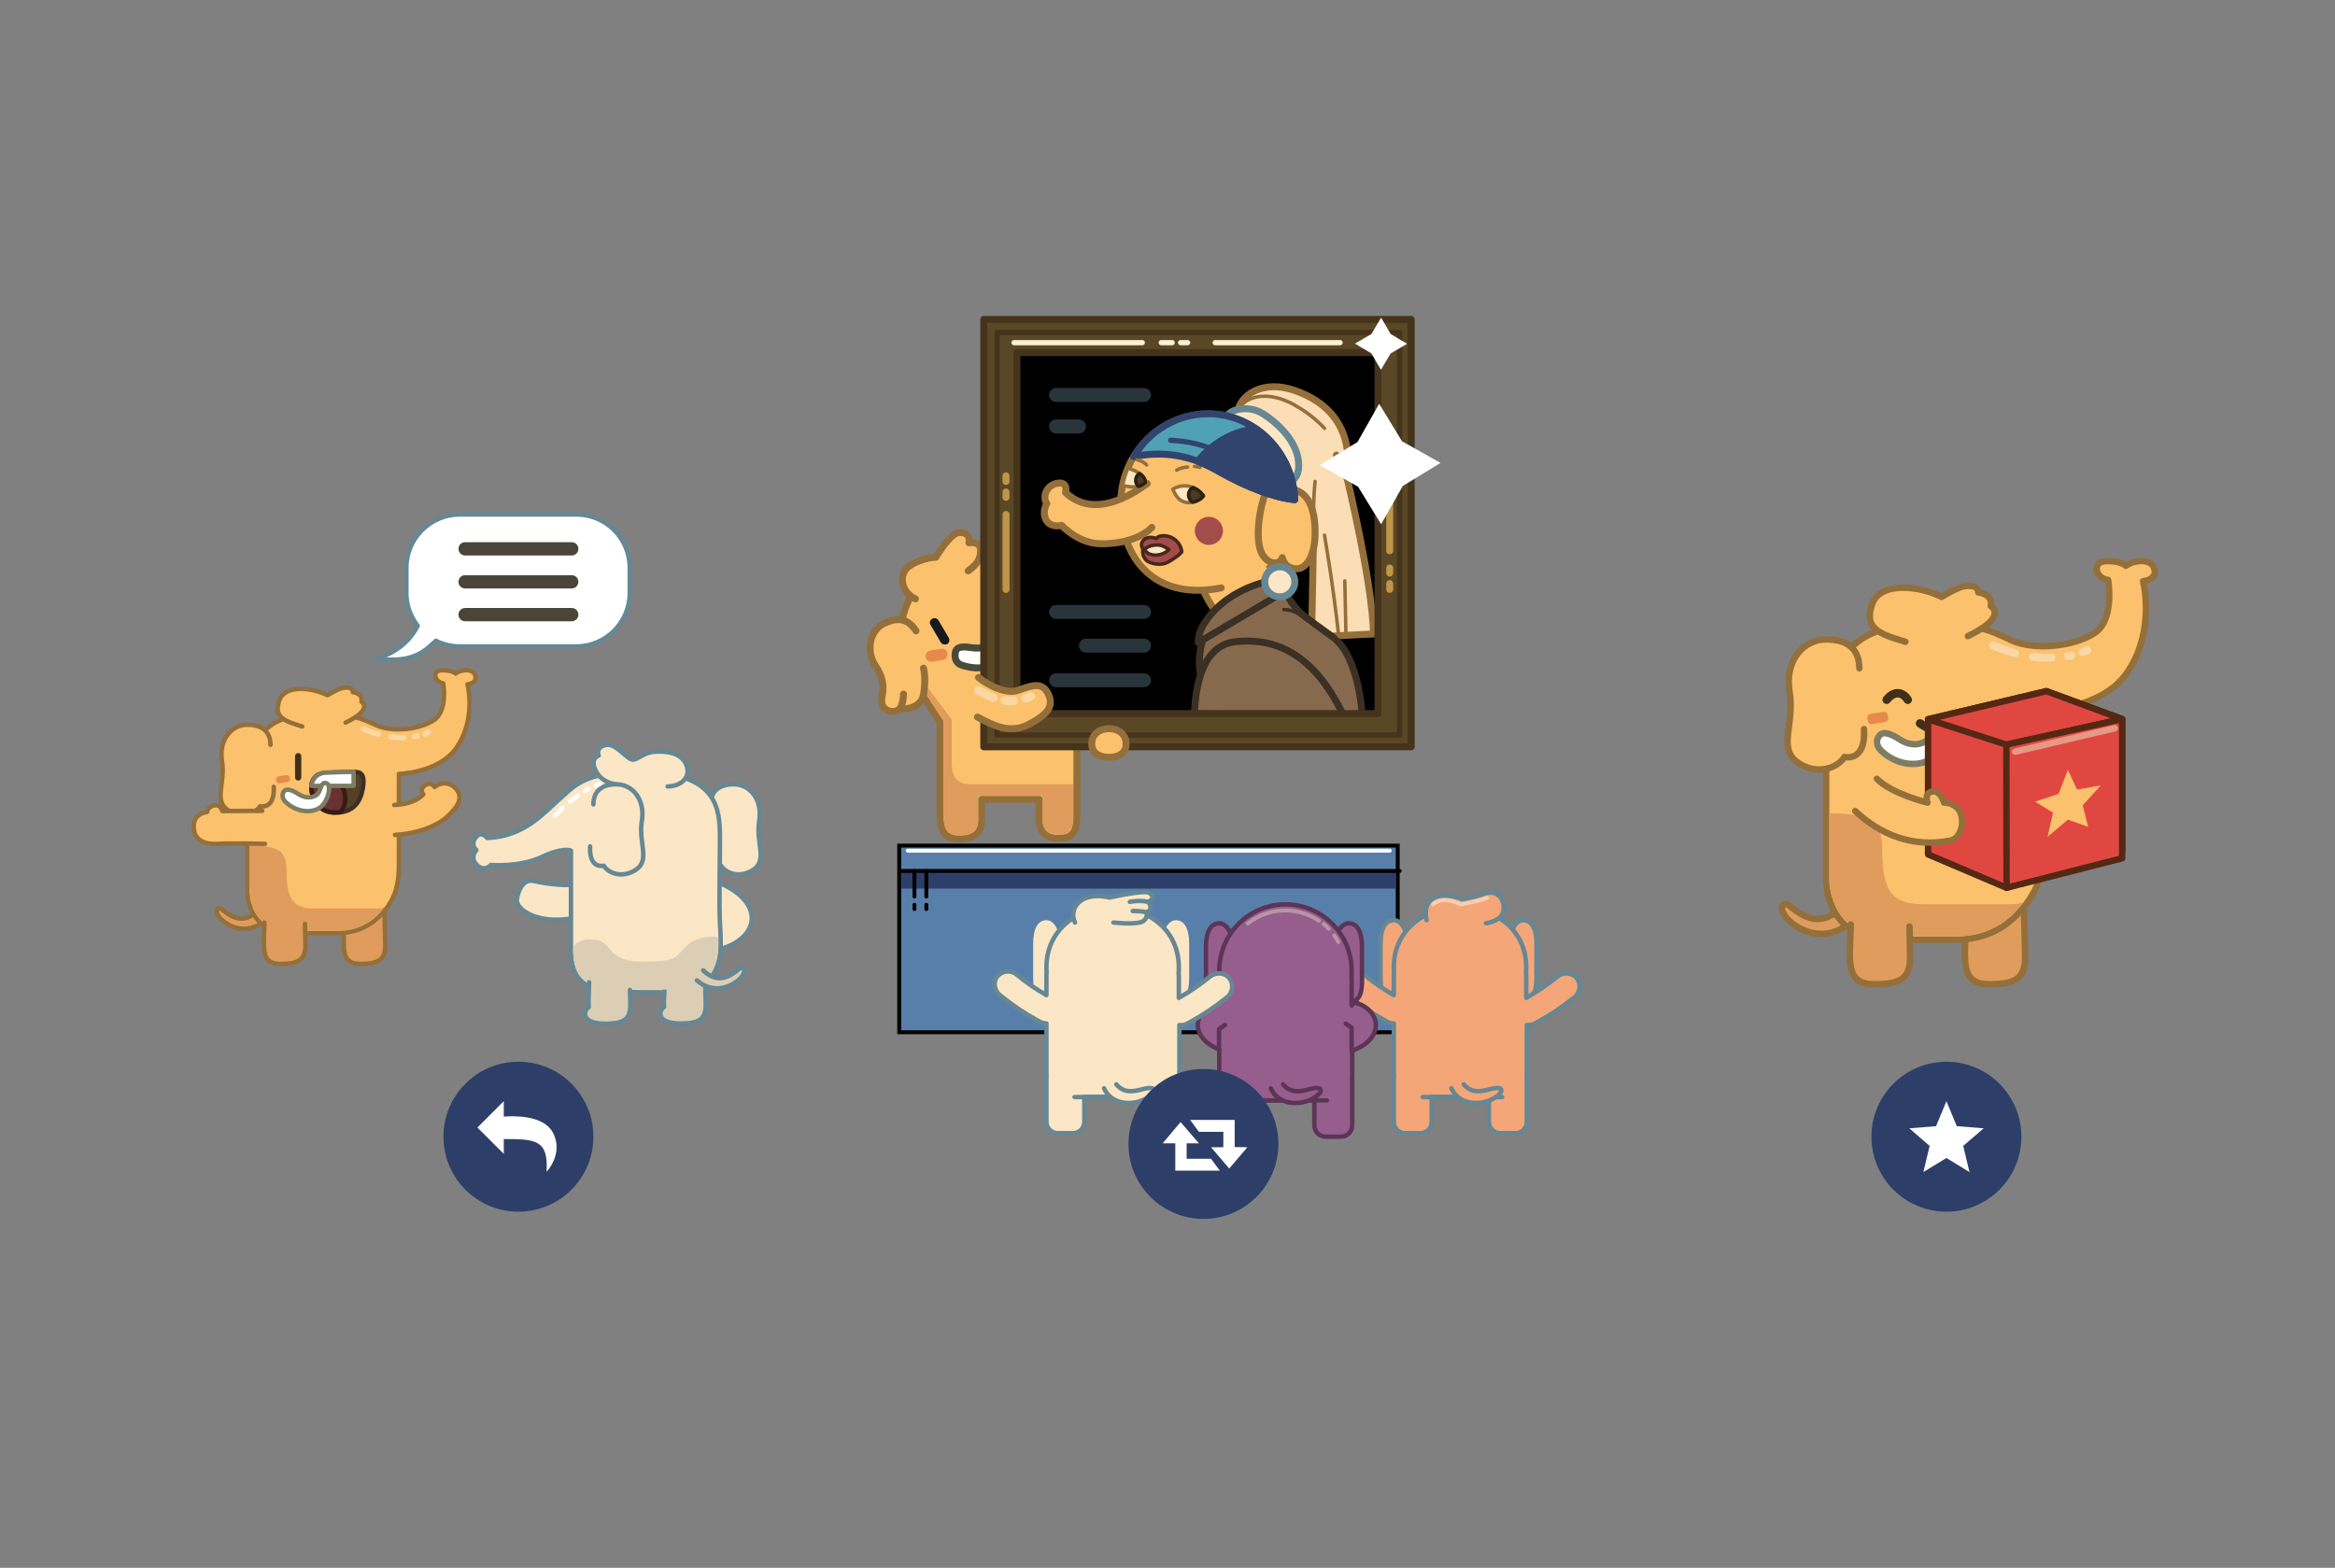 <svg xmlns="http://www.w3.org/2000/svg" height="803" width="1195.8" viewBox="0 0 1195.8 803" id="Layer_1"><rect x="0" y="0" width="1195.8" height="803" fill="#808080" stroke="none"/><path id="path6294" d="M132.1 466.5c-6 5.8-11.8 5-18.2-.6-2.5-2.2-4.6.9-.6 4.9 4 4 13.5 8.3 22 .8" class="st99" fill="#e09c5c" stroke="#946f3a" stroke-width="2.283" stroke-linecap="round" stroke-linejoin="round" stroke-miterlimit="10"/><path id="path6296" d="M295.2 263.5h-59.8c-15 0-27.3 12.3-27.3 27.3v12.9c0 6.3 2.2 12.1 5.8 16.8-6.7 13.7-21.4 16.9-21.4 16.9 18.9 2.3 24.6-3.5 30.7-9.2 3.7 1.8 7.8 2.9 12.2 2.9h59.8c15 0 27.3-12.3 27.3-27.3v-12.9c.1-15.1-12.2-27.4-27.3-27.4z" fill="#fff" stroke="#668794" stroke-width="2.283" stroke-linecap="round" stroke-linejoin="round" stroke-miterlimit="10"/><path id="path6298" d="M176.3 472.5c-.1 11.9-2.4 21.1 7.9 21.2 10.3.1 13.2-2.5 13.1-10.1-.1-7.6-.6-21-.6-21" class="st99" fill="#e09c5c" stroke="#946f3a" stroke-width="2.283" stroke-linecap="round" stroke-linejoin="round" stroke-miterlimit="10"/><path id="path6300" d="M161.8 365.8c-20.2 0-35.1 7.6-35.1 36v54.3c0 8 4.4 21.8 21.8 21.8h24.1c8.5 0 16.3-2.8 22.5-9.4 6.2-6.6 9.2-13.3 9.2-25.5v-46.6s20.4-.5 29.4-13.3c8.9-12.8 6.9-28.2 5.7-32.6 0 0 5.1-.5 4-4.4-1.1-3.9-7.3-3.3-10.1-1.1 0 0-1.6-1.8-7-1.7-5.4.1-3.7 6.2.7 6.7 0 0 2.4 13.8-4.6 18.7-7 4.9-21.4 6.6-29.8 2.7-8.5-3.7-11.3-5.6-30.8-5.6z" class="st101" fill="#fbc16c" stroke="#946f3a" stroke-width="2.283" stroke-linecap="round" stroke-linejoin="round" stroke-miterlimit="10"/><path id="path6302" d="M148.5 476.8c-20.1 0-20.6-18.5-20.6-20.6v-23.1c13 .1 18.8 1.5 18.8 12.4 0 13.2 2.2 19.8 13.9 19.8H192c1.7 0 3.4-.1 5-.7-.8 1-1.7 2.1-2.7 3.2-5.6 6-12.9 9-21.6 9h-24.2z" class="st4" fill="#e09c5c"/><path id="path6304" d="M154.8 372.1c-9.6-2.9-14.7-4.9-11.8-13.3 2.9-8.4 17-6.6 24.7-2.7 0 0 4-2.4 6.3-3.3 2.3-.9 6.6-1.3 6.7 1.7 0 0 5.4.6 4.4 4.9 0 0 6.4 3.7-8.1 10.7" class="st101" fill="#fbc16c" stroke="#946f3a" stroke-width="2.283" stroke-linecap="round" stroke-linejoin="round" stroke-miterlimit="10"/><path id="path6306" d="M138.5 381.5c0-6.4-3.8-10.3-11.8-10.3s-14.8 7.5-13 18.7c1.8 11.2-4.3 19.9 2.8 24.9s14.4 1.9 16.7-1.9c0 0 7.6 2 7-9.9" class="st101" fill="#fbc16c" stroke="#946f3a" stroke-width="2.283" stroke-linecap="round" stroke-linejoin="round" stroke-miterlimit="10"/><path id="path6308" d="M167.3 395.8c-5.7 0-8.8 4.4-7.5 10.2 1.3 5.7 5 10 11.4 10.2 6.4.1 12.5-2.1 14.4-11.4 1.9-9.3-1.6-9.4-4.4-9.4-2.8 0-13.9.4-13.9.4z" fill="#544024" stroke="#3b3024" stroke-width="2.283" stroke-linecap="round" stroke-linejoin="round" stroke-miterlimit="10"/><path id="path6310" d="M176.8 408.9c0-6.7-5.4-12.2-12.2-12.2-.6 0-1.1.1-1.7.1-2.8 1.6-4.1 5-3.2 9.1 1.3 5.7 5 10 11.4 10.2 1.1 0 2.2 0 3.3-.2 1.6-2 2.4-4.4 2.4-7z" fill="#693131" stroke="#381916" stroke-width="2.283" stroke-linecap="round" stroke-linejoin="round" stroke-miterlimit="10"/><path id="path6312" d="M181.1 402.5v-7.2c-3 0-13.8.4-13.8.4-4.5 0-7.4 2.8-7.8 6.8h21.6z" class="st104" fill="#fff" stroke="#7d7d65" stroke-width="2.283" stroke-linecap="round" stroke-linejoin="round" stroke-miterlimit="10"/><path id="path6314" d="M146.2 410.7c6 5.8 14.3 5.8 18.1 2.6 3.8-3.2 5.8-11.4 2.7-12.2-3.1-.8-2.4 4.7-5.2 6.3-2.8 1.6-6 1.2-9-.7-2.9-1.9-5.9-3.2-7.4-1.4-1.3 2-.6 4 .8 5.4z" class="st104" fill="#fff" stroke="#7d7d65" stroke-width="2.283" stroke-linecap="round" stroke-linejoin="round" stroke-miterlimit="10"/><path id="path6316" d="M349.4 440.7c-5.7 6.2-14 6.6-18 3.6-4-3-6.4-11-3.4-12 3-1 2.7 4.5 5.5 6s6.1.9 8.9-1.1c2.8-2 5.7-3.6 7.3-1.7 1.6 1.9 1.1 3.8-.3 5.2z" fill="none" stroke="#000" stroke-width=".571" stroke-miterlimit="10"/><path id="path6318" d="M134.3 415.3l-20.5.1s-.7-3.4-3.8-2.9c-3.1.5-3.8 2.3-3.9 3.4 0 0-6.8.4-6.9 7.2-.1 6.8 4.9 9.5 12.1 9.1 7.2-.4 24.4 0 24.4 0" class="st101" fill="#fbc16c" stroke="#946f3a" stroke-width="2.283" stroke-linecap="round" stroke-linejoin="round" stroke-miterlimit="10"/><path id="path6320" d="M135.4 472.5c-.1 11.9-2.4 21.1 7.9 21.2 10.3.1 13.2-2.5 13.1-10.1-.1-7.6-.2-10.4-.2-10.4" class="st99" fill="#e09c5c" stroke="#946f3a" stroke-width="2.283" stroke-linecap="round" stroke-linejoin="round" stroke-miterlimit="10"/><path id="path6322" d="M152.7 399.8c-.9 0-1.6-.7-1.6-1.6v-10.9c0-.9.7-1.6 1.6-1.6.9 0 1.6.7 1.6 1.6v10.9c0 .9-.7 1.6-1.6 1.6z" fill="#402f19"/><path id="path6324" d="M524.8 297c-6.9-8.5-22.1-16.7-42.9-6.4-20.8 10.3-26.2 38-14.9 56.5 11.3 18.5 14.4 22.6 14.4 22.6v46.7c0 9.8 2.8 13.3 10 13.3s11.3-2.8 11.3-9.8v-10.5h29.5v11c0 4.3 2.6 9 9.5 9s9.8-2.3 9.8-11.8v-62.6s.8-27.4-26.7-58z" class="st106" fill="#fbc16c" stroke="#946f3a" stroke-width="3.565" stroke-linecap="round" stroke-linejoin="round" stroke-miterlimit="10"/><path id="path6326" d="M491.4 427.9c-6.2 0-8.2-2.8-8.2-11.6v-47.3l-.4-.5s-2-2.7-8.5-13.1c.1-1.4.2-2.8.1-4.1l13 17.2v22c0 5.2 1.1 11.2 9.9 11.2h52.3v15.8c0 9-2.6 10-8 10-7.2 0-7.7-5.5-7.7-7.2v-12.7H501v12.3c0 5.5-3 8-9.6 8z" class="st4" fill="#e09c5c"/><path id="rect6328" stroke="#3b3024" stroke-width="3.565" stroke-linecap="round" stroke-linejoin="round" stroke-miterlimit="10" d="M510.6 170.3h206.2v203.5h-206.2z"/><g transform="translate(-733 -934.4)" id="g6330"><path id="path6332" d="M1216.8 1264.5c-.8 0-1.6-.4-2-1.1l-5.3-9c-.3-.5-.4-1.2-.2-1.7.2-.6.5-1.1 1.1-1.4 1.1-.6 2.5-.3 3.2.8l5.3 9c.6 1.1.3 2.5-.8 3.2-.5.1-.9.2-1.3.2z" fill="#141a1c"/></g><path id="path6334" d="M294.8 453c-7.2.9-16.7-.7-21.6-1.8-4.9-1.1-7.8 4.3-8.5 9.5-.7 5.2 11.7 14.1 32.7 8.7" class="st108" fill="#fbe6c6" stroke="#668794" stroke-width="2.283" stroke-linecap="round" stroke-linejoin="round" stroke-miterlimit="10"/><path id="path6336" d="M363 450.2c13.1 4.1 22.2 11.7 22 20.3-.2 8.6-9.6 14.2-16.5 15.5-6.9 1.3-9.8-6.1-8.9-11.1.9-5 3.4-6.6 3.4-6.6" class="st108" fill="#fbe6c6" stroke="#668794" stroke-width="2.283" stroke-linecap="round" stroke-linejoin="round" stroke-miterlimit="10"/><path id="path6338" d="M358 465.6c5 2.6 10.1 5.4 10.1 5.4" class="st108" fill="#fbe6c6" stroke="#668794" stroke-width="2.283" stroke-linecap="round" stroke-linejoin="round" stroke-miterlimit="10"/><path id="path6340" d="M364 412c0-6.4 3.8-10.3 11.8-10.3s14.8 7.5 13 18.7c-1.8 11.2 4.3 19.9-2.8 24.9-7.1 4.9-14.4 1.9-16.7-1.9 0 0-7.6 2-7-9.9" class="st108" fill="#fbe6c6" stroke="#668794" stroke-width="2.283" stroke-linecap="round" stroke-linejoin="round" stroke-miterlimit="10"/><path id="path6342" d="M328.1 395.3c-29.7-.3-34.4 7.9-42 14.4-7.6 6.6-17.6 18.8-36.6 19.5 0 0-2.5-3.5-5.2-1s-2.2 5.9-.3 7.2c0 0-3.7 3.7.2 7.6 3.9 3.9 7.2 0 7.2 0s14.4 1.3 25.9-4c11.4-5.4 15.1-3.3 15.1-3.3v50.4c0 15.8 7.2 22 25.9 22s36.8 1.7 44.5-6.2c7.7-7.9 6.4-19.2 5.9-29.2s0-28.1 0-43.5c0-15.4-1.4-33.6-40.6-33.9z" class="st108" fill="#fbe6c6" stroke="#668794" stroke-width="2.283" stroke-linecap="round" stroke-linejoin="round" stroke-miterlimit="10"/><path id="path6344" d="M340.3 505.6c0 4.8-.5 6.6-.2 10.1-1.6 1.1-2.2 3-1.7 4.6.6 2 3.6 4 9.9 3.9 10.4.1 13.2-2.5 13.1-10.1-.1-3.5-.2-8.2-.3-12.2" class="st109" fill="#dcceb5" stroke="#668794" stroke-width="2.283" stroke-linecap="round" stroke-linejoin="round" stroke-miterlimit="10"/><path id="path6346" d="M334.5 507c-2.6 0-5.1 0-7.9-.1-2.8 0-5.6-.1-8.4-.1-18 0-24.7-5.7-24.7-20.9 0-2.5 4.3-4.8 9-4.8 2.3 0 6.6.6 9.2 4.3 3.8 5.2 8.9 7.1 16.3 7.1 4.5 0 14.5.2 17.9-2.4 4.5-3.3 5.8-7.9 13.3-9.6 3-.7 5.6-1.2 8.6-.4.2 9.3-1.3 17.2-5.9 20.8-5.5 4.4-14.5 6.1-27.4 6.1z" fill="#dcceb5"/><path id="path6348" d="M341.9 402.8c7-.1 10.7-4.4 10.2-8.6-.6-4.1-3.5-9.9-16.6-9.2-5.8.3-8.7 4.1-11.5 4.1-2.8-.1-8.3-8.1-13.1-7.6-4.8.5-5.1 3.9-4.3 5.5 0 0-4.3 1.3-1.9 6.9 2.4 5.6 7.3 7.5 12.1 8.1" class="st108" fill="#fbe6c6" stroke="#668794" stroke-width="2.283" stroke-linecap="round" stroke-linejoin="round" stroke-miterlimit="10"/><path id="path6350" d="M301.7 503.1c0 4.8-.5 9.2-.2 12.7-1.6 1.1-2.2 3-1.7 4.6.6 2 3.6 4 9.9 3.9 10.4.1 13.2-2.5 13.1-10.1 0-2.9-.1-3.7-.2-7.2" class="st109" fill="#dcceb5" stroke="#668794" stroke-width="2.283" stroke-linecap="round" stroke-linejoin="round" stroke-miterlimit="10"/><path id="path6352" d="M469.1 323.1c-3.8-5.7-8.6-7.6-16.5-3.7-7.9 3.9-8.7 14.8-4.6 21 4.2 6.3 4.8 11.2 3.8 15.8-1 4.6.5 7.1 3.7 8 3.2.9 5.2-1.1 5.2-1.1s11.2 1.1 12.4-8c1.2-9.1-.2-12.9-.2-12.9" class="st106" fill="#fbc16c" stroke="#946f3a" stroke-width="3.565" stroke-linecap="round" stroke-linejoin="round" stroke-miterlimit="10"/><path id="path6354" d="M460.7 363.1c2-2.5 2-7.6 2-7.6" fill="none" stroke="#946f3a" stroke-width="3.565" stroke-linecap="round" stroke-linejoin="round" stroke-miterlimit="10"/><path id="path6356" d="M468.8 306.7c-7.3-3.2-9.2-12.8-2.8-17 6.4-4.2 13.3-4.3 13.3-4.3s7.1-12.2 11.7-12.6c4.6-.4 6 2.7 5.2 5.2 0 0 5.9-1.1 6 3.8.1 5-2.6 7.8-6.4 10.6" class="st106" fill="#fbc16c" stroke="#946f3a" stroke-width="3.565" stroke-linecap="round" stroke-linejoin="round" stroke-miterlimit="10"/><path id="path6358" d="M492.8 340.8c7.3 2.2 15.1 2.2 19.6-4.9 4.5-7.1 6.9-14.3 2.9-15.8s-5.4 2-7.2 6.5c-1.8 4.5-5.1 6-10.8 5.1-5.7-.9-7.7 0-8.1 2.7-.4 2.7.3 5.3 3.6 6.4z" fill="#fff" stroke="#4a493c" stroke-width="3.565" stroke-linecap="round" stroke-linejoin="round" stroke-miterlimit="10"/><path id="path6360" d="M633.8 211.5c.7-8.6 12.3-17.4 29.3-11.5 17 5.9 30.2 19.1 26.7 44.7 0 0 13.1 53.9 13.6 80l-31.7 1.6 1.1-57.3c0 .1-50.3-41.3-39-57.5z" fill="#fbdeb5" stroke="#946f3a" stroke-width="3.565" stroke-linecap="round" stroke-linejoin="round" stroke-miterlimit="10"/><path id="path6362" d="M672.8 269.1c-.4-14.1.7-22.5.7-22.5" class="st113" fill="#fbc16c" stroke="#946f3a" stroke-width="1.782" stroke-linecap="round" stroke-linejoin="round" stroke-miterlimit="10"/><path id="path6364" d="M634.7 208.6c6.4-7.9 18.4-6.8 28.2-1.2 9.9 5.5 15.4 12 15.4 12" fill="none" stroke="#946f3a" stroke-width="1.782" stroke-linecap="round" stroke-linejoin="round" stroke-miterlimit="10"/><path id="path6366" d="M628.4 215.4c-2.1-4.9 9.9-8.8 18.2-3.6 8.3 5.2 18.6 15.2 18.5 26.7-.1 11.5-11.2 9.1-11.2 9.1s-25.1-31.4-25.5-32.2z" class="st115" fill="#fbe6c6" stroke="#668794" stroke-width="3.565" stroke-linecap="round" stroke-linejoin="round" stroke-miterlimit="10"/><path id="path6368" d="M613 294c4.3 13.7 10.6 20.3 10.6 20.3l31.8-16.4-7.9-12.1-34.5 8.2z" class="st106" fill="#fbc16c" stroke="#946f3a" stroke-width="3.565" stroke-linecap="round" stroke-linejoin="round" stroke-miterlimit="10"/><path id="path6370" d="M663.1 258.2c0 25.5-21.2 42.3-45.8 44-28.8 2-43.4-18.5-43.4-44s20-46.1 44.6-46.1 44.6 20.6 44.6 46.1z" class="st45" fill="#fbc16c"/><path id="path6372" d="M625.4 301.1c-2.6.6-5.3.9-8.1 1.1-28.8 2-43.4-18.5-43.4-44s20-46.1 44.6-46.1 44.6 20.7 44.6 46.1c0 7.1-1.6 13.5-4.5 19.1" class="st106" fill="#fbc16c" stroke="#946f3a" stroke-width="3.565" stroke-linecap="round" stroke-linejoin="round" stroke-miterlimit="10"/><path id="path6374" d="M587.5 247.7c-18.4 13.4-32.3 13.5-41.8 4.6 0 0 1.6-5.8-4.2-4.8-5.8 1-7.8 7.2-5.4 10.4 0 0-2.6 4.2-.4 8.4s8 2.8 8 2.8 8.4 9.4 20.3 9.4 21.1-3.4 25.9-8.4" class="st106" fill="#fbc16c" stroke="#946f3a" stroke-width="3.565" stroke-linecap="round" stroke-linejoin="round" stroke-miterlimit="10"/><path id="path6376" d="M605.2 282.6c-.3-2.5-1.6-4.8-3.6-6.3s-4.6-2.2-7-1.8c-.9.1-1.9.5-2.3 1.3-1.3-.4-2.6-.7-3.9-.5-1.3.2-2.6.8-3.3 2-.7 1.1-.7 2.7.2 3.7-.4 2.4.3 5 2.3 6.4.8.5 1.7.9 2.6 1.1 2.1.6 4.4.7 6.5 0 1.3-.4 2.4-1.1 3.5-1.8 1.7-1.2 3.7-2.3 5-4.1z" fill="#a34c4c" stroke="#47271c" stroke-width="1.782" stroke-linecap="round" stroke-linejoin="round" stroke-miterlimit="10"/><path id="path6378" d="M598.6 281.5c-2.1 2.2-5.4 3.2-8.4 2.7-1.7-.3-3.5-1.3-4-3 1.8-1.4 4-2.1 6.3-2.1 2.2 0 4.3 1 6.1 2.4z" fill="#fbe6c6" stroke="#47271c" stroke-width="1.782" stroke-linecap="round" stroke-linejoin="round" stroke-miterlimit="10"/><circle id="circle6380" r="7.2" cy="271.9" cx="619.1" fill="#a34c4c"/><path id="path6382" d="M600.6 250.6c2.1 4.5 3.4 5.7 6.3 6.6 2.9.9 7.5-.6 9.4-3.2 0 0-2.2-3.7-7.2-4.9-5-1.1-8.5 1.5-8.5 1.5z" class="st118" fill="#fbe6c6" stroke="#946f3a" stroke-width="1.782" stroke-linecap="round" stroke-linejoin="round" stroke-miterlimit="10"/><path id="path6384" d="M586.5 247.2s.9-4.5-8.9-7.4c-1.2 2.8-2.1 5.8-2.7 8.9 6.5 1.3 9.4.8 11.6-1.5z" class="st118" fill="#fbe6c6" stroke="#946f3a" stroke-width="1.782" stroke-linecap="round" stroke-linejoin="round" stroke-miterlimit="10"/><path id="path6386" d="M648.7 250.6c-5 13.3-5.7 28.4-1.9 33.9 3.9 5.6 9.1 4.2 9.9 1.1 0 0 .7 5.1 6.6 5.7 5.8.6 10.3-6.8 10.2-19-.1-12.2-3.7-21-12.9-21.9-9.2-.9-11.9.2-11.9.2z" class="st106" fill="#fbc16c" stroke="#946f3a" stroke-width="3.565" stroke-linecap="round" stroke-linejoin="round" stroke-miterlimit="10"/><path id="path6388" d="M580.6 233.9c12.3-2.5 26.9-2.1 42.9 7.1s30.1 14 39.6 14.9c-1.1-24.5-20.6-44-44.5-44-16.1.1-30.2 8.9-38 22z" fill="#51a1b5" stroke="#31446e" stroke-width="3.565" stroke-linecap="round" stroke-linejoin="round" stroke-miterlimit="10"/><path id="path6390" d="M602.6 240.8c1.7-1 3.7-1.5 5.6-1.6" class="st113" fill="#fbc16c" stroke="#946f3a" stroke-width="1.782" stroke-linecap="round" stroke-linejoin="round" stroke-miterlimit="10"/><path id="path6392" d="M611.7 238.9c1 0 1.9.2 2.8.5" class="st113" fill="#fbc16c" stroke="#946f3a" stroke-width="1.782" stroke-linecap="round" stroke-linejoin="round" stroke-miterlimit="10"/><path id="path6394" d="M582.4 235.5c1.8.3 3.5 1.3 4.8 2.6" class="st113" fill="#fbc16c" stroke="#946f3a" stroke-width="1.782" stroke-linecap="round" stroke-linejoin="round" stroke-miterlimit="10"/><path id="path6396" d="M583.6 242.5c-.3.2-.6.4-.9.7-1.5 1.7-1.4 4.3.2 5.9 1.5-.3 2.6-1 3.6-2 0 .1.5-2.2-2.9-4.6z" class="st120" fill="#4d3b21" stroke="#2b2111" stroke-width="1.782" stroke-linecap="round" stroke-linejoin="round" stroke-miterlimit="10"/><path id="path6398" d="M616.3 254s-1.6-2.8-5.3-4.3c-.4.2-.9.5-1.2.9-1.6 1.8-1.4 4.5.3 6.1.2.2.5.4.7.5 2.2-.4 4.4-1.6 5.5-3.2z" class="st120" fill="#4d3b21" stroke="#2b2111" stroke-width="1.782" stroke-linecap="round" stroke-linejoin="round" stroke-miterlimit="10"/><path id="path6400" d="M689.8 244.7c-2.3-7.7-5.4-11.6-5.4-11.6" class="st106" fill="#fbc16c" stroke="#946f3a" stroke-width="3.565" stroke-linecap="round" stroke-linejoin="round" stroke-miterlimit="10"/><path id="path6402" d="M617.3 323.1c-3.1 9.1-5.8 21.9 2 32.1l-2.2 11.4 80.7 2.3s-1-32.5-15.5-42.8c-14.4-10.4-15.9-11.5-18.9-15-3.1-3.5-5.9-9.7-5.9-9.7l-40.2 21.7z" class="st121" fill="#876a4d" stroke="#3b3024" stroke-width="3.565" stroke-linecap="round" stroke-linejoin="round" stroke-miterlimit="10"/><path id="path6404" d="M655.1 296.5c-18 2.9-31.5 11.9-38.2 22.5-3.8 6-3.2 10.1-3.2 10.1l47.2-28-5.8-4.6z" class="st121" fill="#876a4d" stroke="#3b3024" stroke-width="3.565" stroke-linecap="round" stroke-linejoin="round" stroke-miterlimit="10"/><path id="path6406" d="M611.7 365.5c.5-12.8 3.5-34.8 20.8-36.8s39.3 3.1 55.7 38.2l-76.5-1.4z" class="st121" fill="#876a4d" stroke="#3b3024" stroke-width="3.565" stroke-linecap="round" stroke-linejoin="round" stroke-miterlimit="10"/><path id="path6408" d="M503.8 163.6v218.9h218.9v-218.9H503.8zm201.9 201.9H520.8v-184.9h184.9v184.9z" fill="#594726" stroke="#45331b" stroke-width="3.565" stroke-linecap="round" stroke-linejoin="round" stroke-miterlimit="10"/><path id="rect6410" fill="none" stroke="#45331b" stroke-width="2.674" stroke-linecap="round" stroke-linejoin="round" stroke-miterlimit="10" d="M510.6 170.3h206.2v206.2h-206.2z"/><path id="path6412" d="M657.5 312.2c6.5.1 10.6 4.6 10.6 4.6" fill="none" stroke="#3b3024" stroke-width="1.782" stroke-linecap="round" stroke-linejoin="round" stroke-miterlimit="10"/><path id="path6414" d="M685.6 325.8c-2.9-26.5-7.3-51.7-7.3-51.7" class="st113" fill="#fbc16c" stroke="#946f3a" stroke-width="1.782" stroke-linecap="round" stroke-linejoin="round" stroke-miterlimit="10"/><path id="line6416" class="st113" fill="#fbc16c" stroke="#946f3a" stroke-width="1.782" stroke-linecap="round" stroke-linejoin="round" stroke-miterlimit="10" d="M689.3 325.3l-.6-27.8"/><circle id="circle6418" r="7.7" cy="298" cx="655.4" class="st115" fill="#fbe6c6" stroke="#668794" stroke-width="3.565" stroke-linecap="round" stroke-linejoin="round" stroke-miterlimit="10"/><path id="path6420" d="M613.4 236.3c3.3 1.2 6.6 2.8 10 4.7 16 9.2 30.1 14 39.6 14.9-.7-15.2-8.5-28.5-20.1-36.4-11.9 1.5-22.4 7.8-29.5 16.8z" fill="#31446e" stroke="#31446e" stroke-width="3.565" stroke-linecap="round" stroke-linejoin="round" stroke-miterlimit="10"/><path id="path6422" d="M501.1 347c5.7 4.6 14.7 8.5 20.1 6.6 7.7-2.7 12.7-4.6 15.8 2.2 3.1 6.8-1.9 10.8-10.1 15.2-9.9 5.2-18.6.3-26.3-3.7" class="st106" fill="#fbc16c" stroke="#946f3a" stroke-width="3.565" stroke-linecap="round" stroke-linejoin="round" stroke-miterlimit="10"/><path id="path6424" d="M576.7 380.9c0 4.9-3.9 7-8.8 7s-8.8-2.2-8.8-7 3.9-7.7 8.8-7.7 8.8 2.9 8.8 7.7z" class="st106" fill="#fbc16c" stroke="#946f3a" stroke-width="3.565" stroke-linecap="round" stroke-linejoin="round" stroke-miterlimit="10"/><path id="path6426" d="M599.5 225.5c8.4.5 16.9 1.8 28.6 7.8" fill="none" stroke="#31446e" stroke-width="2.674" stroke-linecap="round" stroke-linejoin="round" stroke-miterlimit="10"/><path id="line6428" class="st127" fill="none" stroke="#fbf0d3" stroke-width="2.674" stroke-linecap="round" stroke-linejoin="round" stroke-miterlimit="10" d="M604.6 175.5h3.6"/><path id="line6430" class="st127" fill="none" stroke="#fbf0d3" stroke-width="2.674" stroke-linecap="round" stroke-linejoin="round" stroke-miterlimit="10" d="M622.3 175.5h64"/><path id="line6432" class="st127" fill="none" stroke="#fbf0d3" stroke-width="2.674" stroke-linecap="round" stroke-linejoin="round" stroke-miterlimit="10" d="M594.7 175.5h5.6"/><path id="line6434" class="st127" fill="none" stroke="#fbf0d3" stroke-width="2.674" stroke-linecap="round" stroke-linejoin="round" stroke-miterlimit="10" d="M519.3 175.5H585"/><g transform="translate(-733 -934.4)" id="g6436"><path id="path6438" d="M1025.8 1218.9h-54.6c-1.9 0-3.4-1.5-3.4-3.4s1.5-3.4 3.4-3.4h54.6c1.9 0 3.4 1.5 3.4 3.4s-1.5 3.4-3.4 3.4z" class="st72" fill="#4a4439"/><path id="path6440" d="M1025.8 1235.8h-54.6c-1.9 0-3.4-1.5-3.4-3.4s1.5-3.4 3.4-3.4h54.6c1.9 0 3.4 1.5 3.4 3.4 0 1.8-1.5 3.4-3.4 3.4z" class="st72" fill="#4a4439"/><path id="path6442" d="M1025.8 1252.6h-54.6c-1.9 0-3.4-1.5-3.4-3.4s1.5-3.4 3.4-3.4h54.6c1.9 0 3.4 1.5 3.4 3.4s-1.5 3.4-3.4 3.4z" class="st72" fill="#4a4439"/></g><path id="path6444" d="M303.9 412c0-6.4 3.8-10.3 11.8-10.3s14.8 7.5 13 18.7c-1.8 11.2 4.3 19.9-2.8 24.9-7.1 4.9-14.4 1.9-16.7-1.9 0 0-7.6 2-7-9.9" class="st108" fill="#fbe6c6" stroke="#668794" stroke-width="2.283" stroke-linecap="round" stroke-linejoin="round" stroke-miterlimit="10"/><path id="line6446" class="st128" fill="#fbe6c6" stroke="#28353b" stroke-width="7.13" stroke-linecap="round" stroke-linejoin="round" stroke-miterlimit="10" d="M540.8 202.3h45.1"/><path id="line6448" class="st128" fill="#fbe6c6" stroke="#28353b" stroke-width="7.13" stroke-linecap="round" stroke-linejoin="round" stroke-miterlimit="10" d="M540.8 313.4h45.1"/><path id="line6450" class="st128" fill="#fbe6c6" stroke="#28353b" stroke-width="7.13" stroke-linecap="round" stroke-linejoin="round" stroke-miterlimit="10" d="M556.1 330.7h29.8"/><path id="line6452" class="st128" fill="#fbe6c6" stroke="#28353b" stroke-width="7.13" stroke-linecap="round" stroke-linejoin="round" stroke-miterlimit="10" d="M540.8 348.4h45.1"/><path id="line6454" class="st128" fill="#fbe6c6" stroke="#28353b" stroke-width="7.13" stroke-linecap="round" stroke-linejoin="round" stroke-miterlimit="10" d="M540.8 218.4h11.8"/><path id="path6456" d="M202.3 427.6c11.6-.6 21.6-4.6 26.7-9.3 5.8-5.3 8.9-10.5 3.7-15.1-5.1-4.5-10.1-.1-10.1-.1s-2-3.1-5-.8-.8 4.5-.8 4.5-3.6 5-14.9 5.5" class="st101" fill="#fbc16c" stroke="#946f3a" stroke-width="2.283" stroke-linecap="round" stroke-linejoin="round" stroke-miterlimit="10"/><path id="path6458" d="M147 400.6l-3.5.6c-1 .2-2-.5-2.1-1.5-.2-1 .5-2 1.5-2.1l3.5-.6c1-.2 2 .5 2.1 1.5.2 1-.4 2-1.5 2.1z" class="st31" fill="#e68a4c"/><path id="path6460" d="M482.8 338l-5.4.9c-1.6.3-3.1-.8-3.3-2.4-.3-1.6.8-3.1 2.4-3.3l5.4-.9c1.6-.3 3.1.8 3.3 2.4.3 1.6-.8 3.1-2.4 3.3z" class="st31" fill="#e68a4c"/><path id="path6462" d="M217.7 375.8c.7-.2 1-.4 1.6-.7" class="st129" fill="none" stroke="#fbd7a3" stroke-width="2.853" stroke-linecap="round" stroke-linejoin="round" stroke-miterlimit="10"/><path id="path6464" d="M212.5 377.2c.9-.2.4 0 1.2-.2" class="st129" fill="none" stroke="#fbd7a3" stroke-width="2.853" stroke-linecap="round" stroke-linejoin="round" stroke-miterlimit="10"/><path id="path6466" d="M200.2 377.4c2.2.3 4.4.4 6.6.4" class="st129" fill="none" stroke="#fbd7a3" stroke-width="2.853" stroke-linecap="round" stroke-linejoin="round" stroke-miterlimit="10"/><path id="path6468" d="M186.1 373.4c2.4 1.1 5 2 7.7 2.7" class="st129" fill="none" stroke="#fbd7a3" stroke-width="2.853" stroke-linecap="round" stroke-linejoin="round" stroke-miterlimit="10"/><path id="path6470" d="M943 464.9c-8.7 8.4-17 7.2-26.3-.8-3.6-3.1-6.6 1.3-.8 7.1s19.4 12 31.7 1.2" class="st130" fill="#e09c5c" stroke="#946f3a" stroke-width="3.292" stroke-linecap="round" stroke-linejoin="round" stroke-miterlimit="10"/><path id="path6472" d="M1006.7 473.5c-.2 17.1-3.5 30.4 11.5 30.6 15 .2 19.1-3.7 18.9-14.6-.2-11-.8-30.2-.8-30.2" class="st130" fill="#e09c5c" stroke="#946f3a" stroke-width="3.292" stroke-linecap="round" stroke-linejoin="round" stroke-miterlimit="10"/><path id="path6474" d="M985.8 319.6c-29.1 0-50.6 10.9-50.6 51.9v78.4c0 11.6 6.3 31.4 31.4 31.4h34.7c12.2 0 23.5-4 32.4-13.6 8.9-9.6 13.2-19.2 13.2-36.7v-67.1s29.4-.7 42.3-19.2c12.9-18.5 9.9-40.7 8.3-47 0 0 7.4-.7 5.8-6.3-1.6-5.6-10.5-4.7-14.6-1.6 0 0-2.3-2.6-10.1-2.4-7.8.2-5.3 9 1 9.6 0 0 3.5 20-6.6 27s-30.9 9.5-43 3.9c-12.1-5.5-16.1-8.3-44.2-8.3z" class="st131" fill="#fbc16c" stroke="#946f3a" stroke-width="3.292" stroke-linecap="round" stroke-linejoin="round" stroke-miterlimit="10"/><path id="path6476" d="M983.3 370.5c8.6 5.9 19.2 7.4 26.8.7" class="st132" fill="none" stroke="#402f19" stroke-width="4.327" stroke-linecap="round" stroke-linejoin="round" stroke-miterlimit="10"/><path id="path6478" d="M966.6 479.7c-28.9 0-29.8-26.7-29.8-29.8v-33.3c18.8.2 27.1 2.2 27.1 17.9 0 19 3.1 28.6 20.1 28.6h45.2c2.5 0 4.9-.1 7.2-1.1-1.1 1.5-2.4 3-3.9 4.6-8.1 8.7-18.6 13-31.2 13h-34.7z" class="st4" fill="#e09c5c"/><path id="path6480" d="M975.8 328.7c-13.8-4.1-21.2-7-17.1-19.1 4.1-12.1 24.5-9.5 35.6-3.9 0 0 5.8-3.4 9.1-4.7 3.3-1.3 9.5-1.9 9.7 2.4 0 0 7.8.8 6.4 7 0 0 9.3 5.3-11.7 15.4" class="st131" fill="#fbc16c" stroke="#946f3a" stroke-width="3.292" stroke-linecap="round" stroke-linejoin="round" stroke-miterlimit="10"/><path id="path6482" d="M952.2 342.3c0-9.3-5.4-14.8-17-14.8s-21.4 10.8-18.7 27c2.7 16.2-6.2 28.7 4 35.9 10.2 7.2 20.8 2.7 24.1-2.7 0 0 11 2.9 10-14.3" class="st131" fill="#fbc16c" stroke="#946f3a" stroke-width="3.292" stroke-linecap="round" stroke-linejoin="round" stroke-miterlimit="10"/><path id="path6484" d="M963.3 384.4c8.7 8.4 20.6 8.4 26.1 3.8 5.5-4.6 8.4-16.4 4-17.5-4.4-1.2-3.5 6.7-7.5 9.1-4 2.3-8.7 1.7-12.9-1-4.2-2.7-8.5-4.7-10.6-2-2.1 2.7-1.1 5.6.9 7.6z" fill="#fff" stroke="#7d7d65" stroke-width="3.292" stroke-linecap="round" stroke-linejoin="round" stroke-miterlimit="10"/><path id="path6486" d="M947.8 473.5c-.2 17.1-3.5 30.4 11.5 30.6 15 .2 19.1-3.7 18.9-14.6-.2-11-.3-15-.3-15" class="st130" fill="#e09c5c" stroke="#946f3a" stroke-width="3.292" stroke-linecap="round" stroke-linejoin="round" stroke-miterlimit="10"/><path id="path6488" d="M965.4 369.8l-6.7 1.1c-1 .2-2-.5-2.1-1.5l-.3-1.6c-.2-1 .5-2 1.5-2.1l6.7-1.1c1-.2 2 .5 2.1 1.5l.3 1.6c.2.9-.5 1.9-1.5 2.1z" class="st31" fill="#e68a4c"/><path id="path6490" d="M1066.5 334c1-.4 1.4-.5 2.4-1" class="st134" fill="none" stroke="#fbd7a3" stroke-width="4.115" stroke-linecap="round" stroke-linejoin="round" stroke-miterlimit="10"/><path id="path6492" d="M1059 336.1c1.2-.2.5 0 1.7-.3" class="st134" fill="none" stroke="#fbd7a3" stroke-width="4.115" stroke-linecap="round" stroke-linejoin="round" stroke-miterlimit="10"/><path id="path6494" d="M1041.1 336.4c3.1.4 6.3.6 9.5.5" class="st134" fill="none" stroke="#fbd7a3" stroke-width="4.115" stroke-linecap="round" stroke-linejoin="round" stroke-miterlimit="10"/><path id="path6496" d="M1020.8 330.6c3.4 1.5 7.2 2.9 11.1 3.9" class="st134" fill="none" stroke="#fbd7a3" stroke-width="4.115" stroke-linecap="round" stroke-linejoin="round" stroke-miterlimit="10"/><path id="path6498" d="M305.1 402.4c.7-.3 1.3-.5 1.9-.8" class="st135" fill="none" stroke="#fff" stroke-width="2.283" stroke-linecap="round" stroke-linejoin="round" stroke-miterlimit="10"/><path id="path6500" d="M299.6 405.1c.9-.5.9-.6 1.8-1.1" class="st135" fill="none" stroke="#fff" stroke-width="2.283" stroke-linecap="round" stroke-linejoin="round" stroke-miterlimit="10"/><path id="path6502" d="M291.8 410.5c1.6-1.2 2.5-1.9 4.1-2.9" class="st135" fill="none" stroke="#fff" stroke-width="2.283" stroke-linecap="round" stroke-linejoin="round" stroke-miterlimit="10"/><path id="path6504" d="M284.1 417.8c1.2-1.3 2.6-2.6 4-3.9" class="st135" fill="none" stroke="#fff" stroke-width="2.283" stroke-linecap="round" stroke-linejoin="round" stroke-miterlimit="10"/><path id="path6506" d="M525.2 357.7c.9-.3 1.8-.7 2.7-1.1" class="st136" fill="none" stroke="#fbd7a3" stroke-width="4.456" stroke-linecap="round" stroke-linejoin="round" stroke-miterlimit="10"/><path id="path6508" d="M514.6 358.8c1.5.2 2.9.3 4.5.1" class="st136" fill="none" stroke="#fbd7a3" stroke-width="4.456" stroke-linecap="round" stroke-linejoin="round" stroke-miterlimit="10"/><path id="path6510" d="M501 353.7c2.7 1.4 5.2 2.7 7.7 3.6" class="st136" fill="none" stroke="#fbd7a3" stroke-width="4.456" stroke-linecap="round" stroke-linejoin="round" stroke-miterlimit="10"/><path id="line6512" class="st137" fill="none" stroke="#bf9649" stroke-width="3.565" stroke-linecap="round" stroke-linejoin="round" stroke-miterlimit="10" d="M711.7 298.9v3"/><path id="line6514" class="st137" fill="none" stroke="#bf9649" stroke-width="3.565" stroke-linecap="round" stroke-linejoin="round" stroke-miterlimit="10" d="M711.7 290.9V293.5"/><path id="line6516" class="st137" fill="none" stroke="#bf9649" stroke-width="3.565" stroke-linecap="round" stroke-linejoin="round" stroke-miterlimit="10" d="M711.7 243.7v38.4"/><g transform="translate(-733 -934.4)" id="g6518"><path id="polygon6520" class="st33" fill="#fff" d="M1439.3 1141.2l11.7 19.2 19.7 11.1-19.3 11.8-11.1 19.6-11.8-19.2-19.6-11.1 19.3-11.8z"/></g><g transform="translate(-733 -934.4)" id="g6522"><path id="polygon6524" class="st33" fill="#fff" d="M1426.9 1110.4l8.4-4.9 5-8.4 4.9 8.4 8.4 5-8.4 4.9-5 8.4-4.9-8.4z"/></g><path id="line6526" class="st137" fill="none" stroke="#bf9649" stroke-width="3.565" stroke-linecap="round" stroke-linejoin="round" stroke-miterlimit="10" d="M515.2 246.6v-2.9"/><path id="line6528" class="st137" fill="none" stroke="#bf9649" stroke-width="3.565" stroke-linecap="round" stroke-linejoin="round" stroke-miterlimit="10" d="M515.2 254.7V252"/><path id="line6530" class="st137" fill="none" stroke="#bf9649" stroke-width="3.565" stroke-linecap="round" stroke-linejoin="round" stroke-miterlimit="10" d="M515.2 301.9V263.5"/><g transform="translate(-733 -934.4)" id="g6782"><path id="rect6784" fill="#587faa" d="M1193.6 1367.5h255.3v95.6h-255.3z"/><path id="path6786" d="M1447.8 1368.5v93.6h-253.3v-93.6h253.3m2-2h-257.3v97.6h257.3v-97.6z"/></g><path id="rect6788" class="st82" transform="rotate(90)" fill="#2d3f68" d="M446.053-714.811h9.1v253.2H446.053z"/><path id="line6790" class="st80" fill="#587faa" stroke="#000" stroke-width="2" stroke-linecap="round" stroke-linejoin="round" stroke-miterlimit="10" d="M461.3 446.1h255.5"/><path id="line6792" class="st80" fill="#587faa" stroke="#000" stroke-width="2" stroke-linecap="round" stroke-linejoin="round" stroke-miterlimit="10" d="M468.3 463.4v2.2"/><path id="line6794" class="st80" fill="#587faa" stroke="#000" stroke-width="2" stroke-linecap="round" stroke-linejoin="round" stroke-miterlimit="10" d="M468.3 446.1v13.1"/><path id="line6796" class="st80" fill="#587faa" stroke="#000" stroke-width="2" stroke-linecap="round" stroke-linejoin="round" stroke-miterlimit="10" d="M474.4 463.4v2.2"/><path id="line6798" class="st80" fill="#587faa" stroke="#000" stroke-width="2" stroke-linecap="round" stroke-linejoin="round" stroke-miterlimit="10" d="M474.4 446.1v13.1"/><path id="line6800" fill="none" stroke="#fff" stroke-width="2" stroke-linecap="round" stroke-linejoin="round" stroke-miterlimit="10" d="M464.9 435.7h246.8"/><g transform="translate(-733 -934.4)" id="g6802"><g id="g6804"><path id="path6806" d="M1453.6 1417.6c0-6.8-2.8-11.9-6.9-11.9-4.1 0-6.7 4.1-6.7 11.9v17.4c0 4.8.5 11.1 6.8 11.1s4.8-17.9 4.8-17.9" class="st158" fill="#f4a679" stroke="#668794" stroke-width="2.283" stroke-linecap="round" stroke-linejoin="round" stroke-miterlimit="10"/><path id="path6808" d="M1506.3 1417.6c0-6.8 2.8-11.9 6.9-11.9 4 0 6.7 4.1 6.7 11.9v17.4c0 4.8-.5 11.1-6.8 11.1s-4.8-17.9-4.8-17.9" class="st158" fill="#f4a679" stroke="#668794" stroke-width="2.283" stroke-linecap="round" stroke-linejoin="round" stroke-miterlimit="10"/><path id="path6810" d="M1540.4 1435.3c-2.4-2.8-6.8-3.1-9.7-.8-6.2 4.9-9.9 7.4-16.1 11v-11.1c0-.6-.1-1.1-.1-1.7.1-.9.1-1.9.1-2.9 0-18.7-15.2-30.7-33.9-30.7s-33.9 12-33.9 30.7c0 1 0 1.9.1 2.9-.1.5-.1 1.1-.1 1.7v9.7c-5.8-3.4-9.4-5.8-15.3-10.6-2.9-2.3-7.2-2-9.7.8-2.4 2.8-1.9 7.3 1.3 9.9 7.6 6 11.7 8.7 20.1 13.4 1.2.7 2.4 1 3.6 1v25.6c0 .4 0 .9.1 1.3 0 .3-.1.6-.1.9v22.6c0 3.2 2.6 5.8 5.8 5.8h7.8c3.2 0 5.8-2.6 5.8-5.8v-12.8h29.3v12.8c0 3.2 2.6 5.8 5.8 5.8h7.8c3.2 0 5.8-2.6 5.8-5.8v-22.6c0-.3 0-.6-.1-.9 0-.4.1-.9.1-1.3v-24.8c1.5.2 3-.1 4.4-.9 8.4-4.7 12.5-7.4 20.1-13.4 2.9-2.4 3.4-6.9 1-9.8z" class="st158" fill="#f4a679" stroke="#668794" stroke-width="2.283" stroke-linecap="round" stroke-linejoin="round" stroke-miterlimit="10"/><path id="line6812" class="st108" fill="#fbe6c6" stroke="#668794" stroke-width="2.283" stroke-linecap="round" stroke-linejoin="round" stroke-miterlimit="10" d="M1461.6 1496.3h40.7"/><path id="path6814" d="M1476.3 1491.8c3.9 9.1 16.6 9.5 23.8 3.7 2.8-2.2 2.4-4.5-1.9-3.7-4.3.7-10.6 3.9-15.6-2" class="st158" fill="#f4a679" stroke="#668794" stroke-width="2.283" stroke-linecap="round" stroke-linejoin="round" stroke-miterlimit="10"/></g><path id="path6816" d="M1463.6 1405.7c-1.8-7.5 1.7-14.4 13.4-12.2 2.7.5 4.8 1.5 4.8 1.5s6-1 11.2-2.8c5.2-1.8 9 .5 9.9 5.4.8 4.9-1.5 8.3-8.9 9.7" class="st158" fill="#f4a679" stroke="#668794" stroke-width="2.283" stroke-linecap="round" stroke-linejoin="round" stroke-miterlimit="10"/></g><g transform="translate(-733 -934.4)" id="g6818"><path id="path6820" d="M1364.2 1419.2c0-6.8-2.8-11.9-6.9-11.9-4 0-6.7 4.1-6.7 11.9v17.4c0 4.8.5 11.1 6.8 11.1s4.8-17.9 4.8-17.9" class="st159" fill="#965e8c" stroke="#5c3556" stroke-width="2.283" stroke-linecap="round" stroke-linejoin="round" stroke-miterlimit="10"/><path id="path6822" d="M1416.9 1419.2c0-6.8 2.8-11.9 6.9-11.9 4.1 0 6.7 4.1 6.7 11.9v17.4c0 4.8-.5 11.1-6.8 11.1s-4.8-17.9-4.8-17.9" class="st159" fill="#965e8c" stroke="#5c3556" stroke-width="2.283" stroke-linecap="round" stroke-linejoin="round" stroke-miterlimit="10"/><path id="path6824" d="M1426.5 1447.8l-1.3 1.6v-13.3c0-.6-.1-1.1-.1-1.7.1-.9.1-1.9.1-2.9 0-18.7-15.2-33.9-33.9-33.9s-33.9 15.2-33.9 33.9c0 1 0 1.9.1 2.9-.1.5-.1 1.1-.1 1.7v11.7c-13.2 3.2-16 17.8 0 24.1v14c0 .4 0 .9.1 1.3 0 .3-.1.6-.1.9v22.6c0 3.2 2.6 5.8 5.8 5.8h7.8c3.2 0 5.8-2.6 5.8-5.8V1498h29.3v12.8c0 3.2 2.6 5.8 5.8 5.8h7.8c3.2 0 5.8-2.6 5.8-5.8v-22.6c0-.3 0-.6-.1-.9 0-.4.1-.9.1-1.3v-13.5c.4-.1.9-.3 1.3-.5 15.8-6.3 13-21-.3-24.2z" class="st159" fill="#965e8c" stroke="#5c3556" stroke-width="2.283" stroke-linecap="round" stroke-linejoin="round" stroke-miterlimit="10"/><path id="line6826" fill="#fbe6c6" stroke="#5c3556" stroke-width="2.283" stroke-linecap="round" stroke-linejoin="round" stroke-miterlimit="10" d="M1371.8 1498h40.7"/><g id="g6828"><path id="path6830" d="M1416.3 1413.5c.8 1.1 1.5 2.2 2.1 3.4" class="st161" fill="none" stroke="#b895a6" stroke-width="2" stroke-linecap="round" stroke-linejoin="round" stroke-miterlimit="10"/><path id="path6832" d="M1410.8 1407.6c.9.8 1.8 1.6 2.7 2.5" class="st161" fill="none" stroke="#b895a6" stroke-width="2" stroke-linecap="round" stroke-linejoin="round" stroke-miterlimit="10"/><path id="path6834" d="M1372 1407.4c5.3-4.2 12-6.7 19.2-6.7 6.4 0 12.3 2 17.3 5.3" class="st161" fill="none" stroke="#b895a6" stroke-width="2" stroke-linecap="round" stroke-linejoin="round" stroke-miterlimit="10"/></g><path id="polyline6836" class="st162" fill="none" stroke="#5c3556" stroke-width="2.283" stroke-linecap="round" stroke-linejoin="round" stroke-miterlimit="10" d="M1357.3 1471.9v-10.4l3-2.1"/><path id="polyline6838" class="st162" fill="none" stroke="#5c3556" stroke-width="2.283" stroke-linecap="round" stroke-linejoin="round" stroke-miterlimit="10" d="M1425.2 1472.4v-11.6l-3-2.1"/></g><path id="path6840" d="M542.7 483.2c0-6.8-2.8-11.9-6.9-11.9-4.1 0-6.7 4.1-6.7 11.9v17.4c0 4.8.5 11.1 6.8 11.1s4.8-17.9 4.8-17.9" class="st163" fill="#fbe6c6"/><path id="path6842" d="M595.4 483.2c0-6.8 2.8-11.9 6.9-11.9 4 0 6.7 4.1 6.7 11.9v17.4c0 4.8-.5 11.1-6.8 11.1s-4.8-17.9-4.8-17.9" class="st163" fill="#fbe6c6"/><path id="path6844" d="M629.5 500.9c-2.4-2.8-6.8-3.1-9.7-.8-6.2 4.9-9.9 7.4-16.1 11v-11.1c0-.6-.1-1.1-.1-1.7.1-.9.1-1.9.1-2.9 0-18.7-15.2-30.7-33.9-30.7s-33.9 12-33.9 30.7c0 1 0 1.9.1 2.9-.1.5-.1 1.1-.1 1.7v9.7c-5.8-3.4-9.4-5.8-15.3-10.6-2.9-2.3-7.2-2-9.7.8-2.4 2.8-1.9 7.3 1.3 9.9 7.6 6 11.7 8.7 20.1 13.4 1.2.7 2.4 1 3.6 1v25.6c0 .4 0 .9.1 1.3 0 .3-.1.6-.1.9v22.6c0 3.2 2.6 5.8 5.8 5.8h7.8c3.2 0 5.8-2.6 5.8-5.8v-12.8h29.3v12.8c0 3.2 2.6 5.8 5.8 5.8h7.8c3.2 0 5.8-2.6 5.8-5.8v-22.6c0-.3 0-.6-.1-.9 0-.4.1-.9.1-1.3v-24.8c1.5.2 3-.1 4.4-.9 8.4-4.7 12.5-7.4 20.1-13.4 2.9-2.4 3.4-6.9 1-9.8z" class="st108" fill="#fbe6c6" stroke="#668794" stroke-width="2.283" stroke-linecap="round" stroke-linejoin="round" stroke-miterlimit="10"/><path id="line6846" class="st108" fill="#fbe6c6" stroke="#668794" stroke-width="2.283" stroke-linecap="round" stroke-linejoin="round" stroke-miterlimit="10" d="M550.3 561.9H591"/><path id="path6848" d="M565.4 557.4c3.9 9.1 16.6 9.5 23.8 3.7 2.8-2.2 2.4-4.5-1.9-3.7-4.3.7-10.6 3.9-15.6-2" class="st108" fill="#fbe6c6" stroke="#668794" stroke-width="2.283" stroke-linecap="round" stroke-linejoin="round" stroke-miterlimit="10"/><path id="path6850" d="M650.8 557.4c3.9 9.1 16.6 9.5 23.8 3.7 2.8-2.2 2.4-4.5-1.9-3.7-4.3.8-10.6 3.9-15.6-2" class="st159" fill="#965e8c" stroke="#5c3556" stroke-width="2.283" stroke-linecap="round" stroke-linejoin="round" stroke-miterlimit="10"/><path id="path6852" d="M550.5 472.5c-3.4-7.4 3.2-16.2 17.7-12.8 0 0 16.5-3.7 19.8-2.6 2.7 1 3.2 3.5 0 4.8 0 0 3.2 3.7-.8 5.3 0 0 1.1 4.3-3.6 5.3s-13.4 0-13.4 0" class="st108" fill="#fbe6c6" stroke="#668794" stroke-width="2.283" stroke-linecap="round" stroke-linejoin="round" stroke-miterlimit="10"/><path id="path6854" d="M580.1 466.6c3.2-.1 7.1.6 7.1.6" class="st108" fill="#fbe6c6" stroke="#668794" stroke-width="2.283" stroke-linecap="round" stroke-linejoin="round" stroke-miterlimit="10"/><path id="path6856" d="M578.6 461.9s4.8-1 9.3 0" class="st108" fill="#fbe6c6" stroke="#668794" stroke-width="2.283" stroke-linecap="round" stroke-linejoin="round" stroke-miterlimit="10"/><path id="path6858" d="M966.2 358.4c3.2-4.1 7.7-4.8 10.8 0" class="st132" fill="none" stroke="#402f19" stroke-width="4.327" stroke-linecap="round" stroke-linejoin="round" stroke-miterlimit="10"/><g transform="translate(-733 -934.4)" id="g6860"><path id="polygon6862" class="st164" fill="#e14741" stroke="#552814" stroke-width="3.292" stroke-linecap="round" stroke-linejoin="round" stroke-miterlimit="10" d="M1819.8 1370.2v-67.5l-38.8-14.3-60.6 14.4v69.2l40.2 17.1z"/><path id="polygon6864" class="st164" fill="#e14741" stroke="#552814" stroke-width="3.292" stroke-linecap="round" stroke-linejoin="round" stroke-miterlimit="10" d="M1781 1288.4l-60.6 14.4 40.1 13 59.3-13.1z"/><path id="polygon6866" class="st164" fill="#e14741" stroke="#552814" stroke-width="3.292" stroke-linecap="round" stroke-linejoin="round" stroke-miterlimit="10" d="M1819.8 1302.7l-59.3 13.1.1 73.3 59.2-15.1z"/></g><path id="path6868" d="M950.1 415.4c13 12.2 29.5 18.9 48.8 15.1 7.6-1.5 9.4-19.1-3.3-19.4 0 0-1.8-6.5-6.1-5.7-4.3.8-2.4 5.7-2.4 5.7s-18.6-4.6-25.9-12.2" class="st131" fill="#fbc16c" stroke="#946f3a" stroke-width="3.292" stroke-linecap="round" stroke-linejoin="round" stroke-miterlimit="10"/><path id="path6874" d="M360.1 497c6 5.8 11.8 5 18.2-.6 2.5-2.2 4.6.9.6 4.9-4 4-13.5 8.3-22 .8" class="st109" fill="#dcceb5" stroke="#668794" stroke-width="2.283" stroke-linecap="round" stroke-linejoin="round" stroke-miterlimit="10"/><path id="path6876" d="M733.9 463.2c2.2-1.9 6.1-3.7 14.1 0 0 0 8.5-1.3 13.5-3.3" fill="none" stroke="#f7ceb2" stroke-width="2" stroke-linecap="round" stroke-linejoin="round" stroke-miterlimit="10"/><path transform="translate(-733 -934.4)" id="polygon6878" class="st45" fill="#fbc16c" d="M1784.4 1350.6l-9.2-5.6 12.1-4 4.7-12.3 4.7 10.1 12.1-2.1-9.2 10.2 2.8 11-10.4-3.7-10.4 8.8z"/><circle id="circle6880" r="38.4" cy="585.9" cx="616.3" class="st82" fill="#2d3f68"/><circle id="circle6882" r="38.4" cy="582.2" cx="996.8" class="st82" fill="#2d3f68"/><g transform="translate(-733 -934.4)" id="g6884"><g id="g6886"><path id="polygon6888" class="st33" fill="#fff" d="M1340.7 1520v7.9h12.5l4.5 6.1h-22.8v-14h-6.5l9.2-10.9 9.4 10.9z"/></g><g id="g6890"><path id="polygon6892" class="st33" fill="#fff" d="M1359.5 1522v-7.9H1347l-4.5-6.1h22.8v13.9l6.5.1-9.3 10.9-9.3-10.9z"/></g></g><circle id="circle6894" r="38.4" cy="582.2" cx="265.5" class="st82" fill="#2d3f68"/><path id="path6896" d="M283.1 580c-4.8-8.9-19.9-8.5-25.1-8.1v-7.9l-13.5 13.5 13.5 13.5v-7.6c16.4 0 22.9.4 21.9 16.7 0 .2 9-9.3 3.2-20.1z" class="st33" fill="#fff"/><g transform="translate(-733 -934.4)" id="g6898"><path id="polygon6900" class="st33" fill="#fff" d="M1738.4 1521.3l3.2 13.4-11.8-7.2-11.8 7.2 3.2-13.4-10.4-9 13.7-1.1 5.3-12.8 5.3 12.8 13.8 1.1z"/></g><path id="line6910" fill="none" stroke="#e69985" stroke-width="3.292" stroke-linecap="round" stroke-linejoin="round" stroke-miterlimit="10" d="M1032 385l51-12"/></svg>
